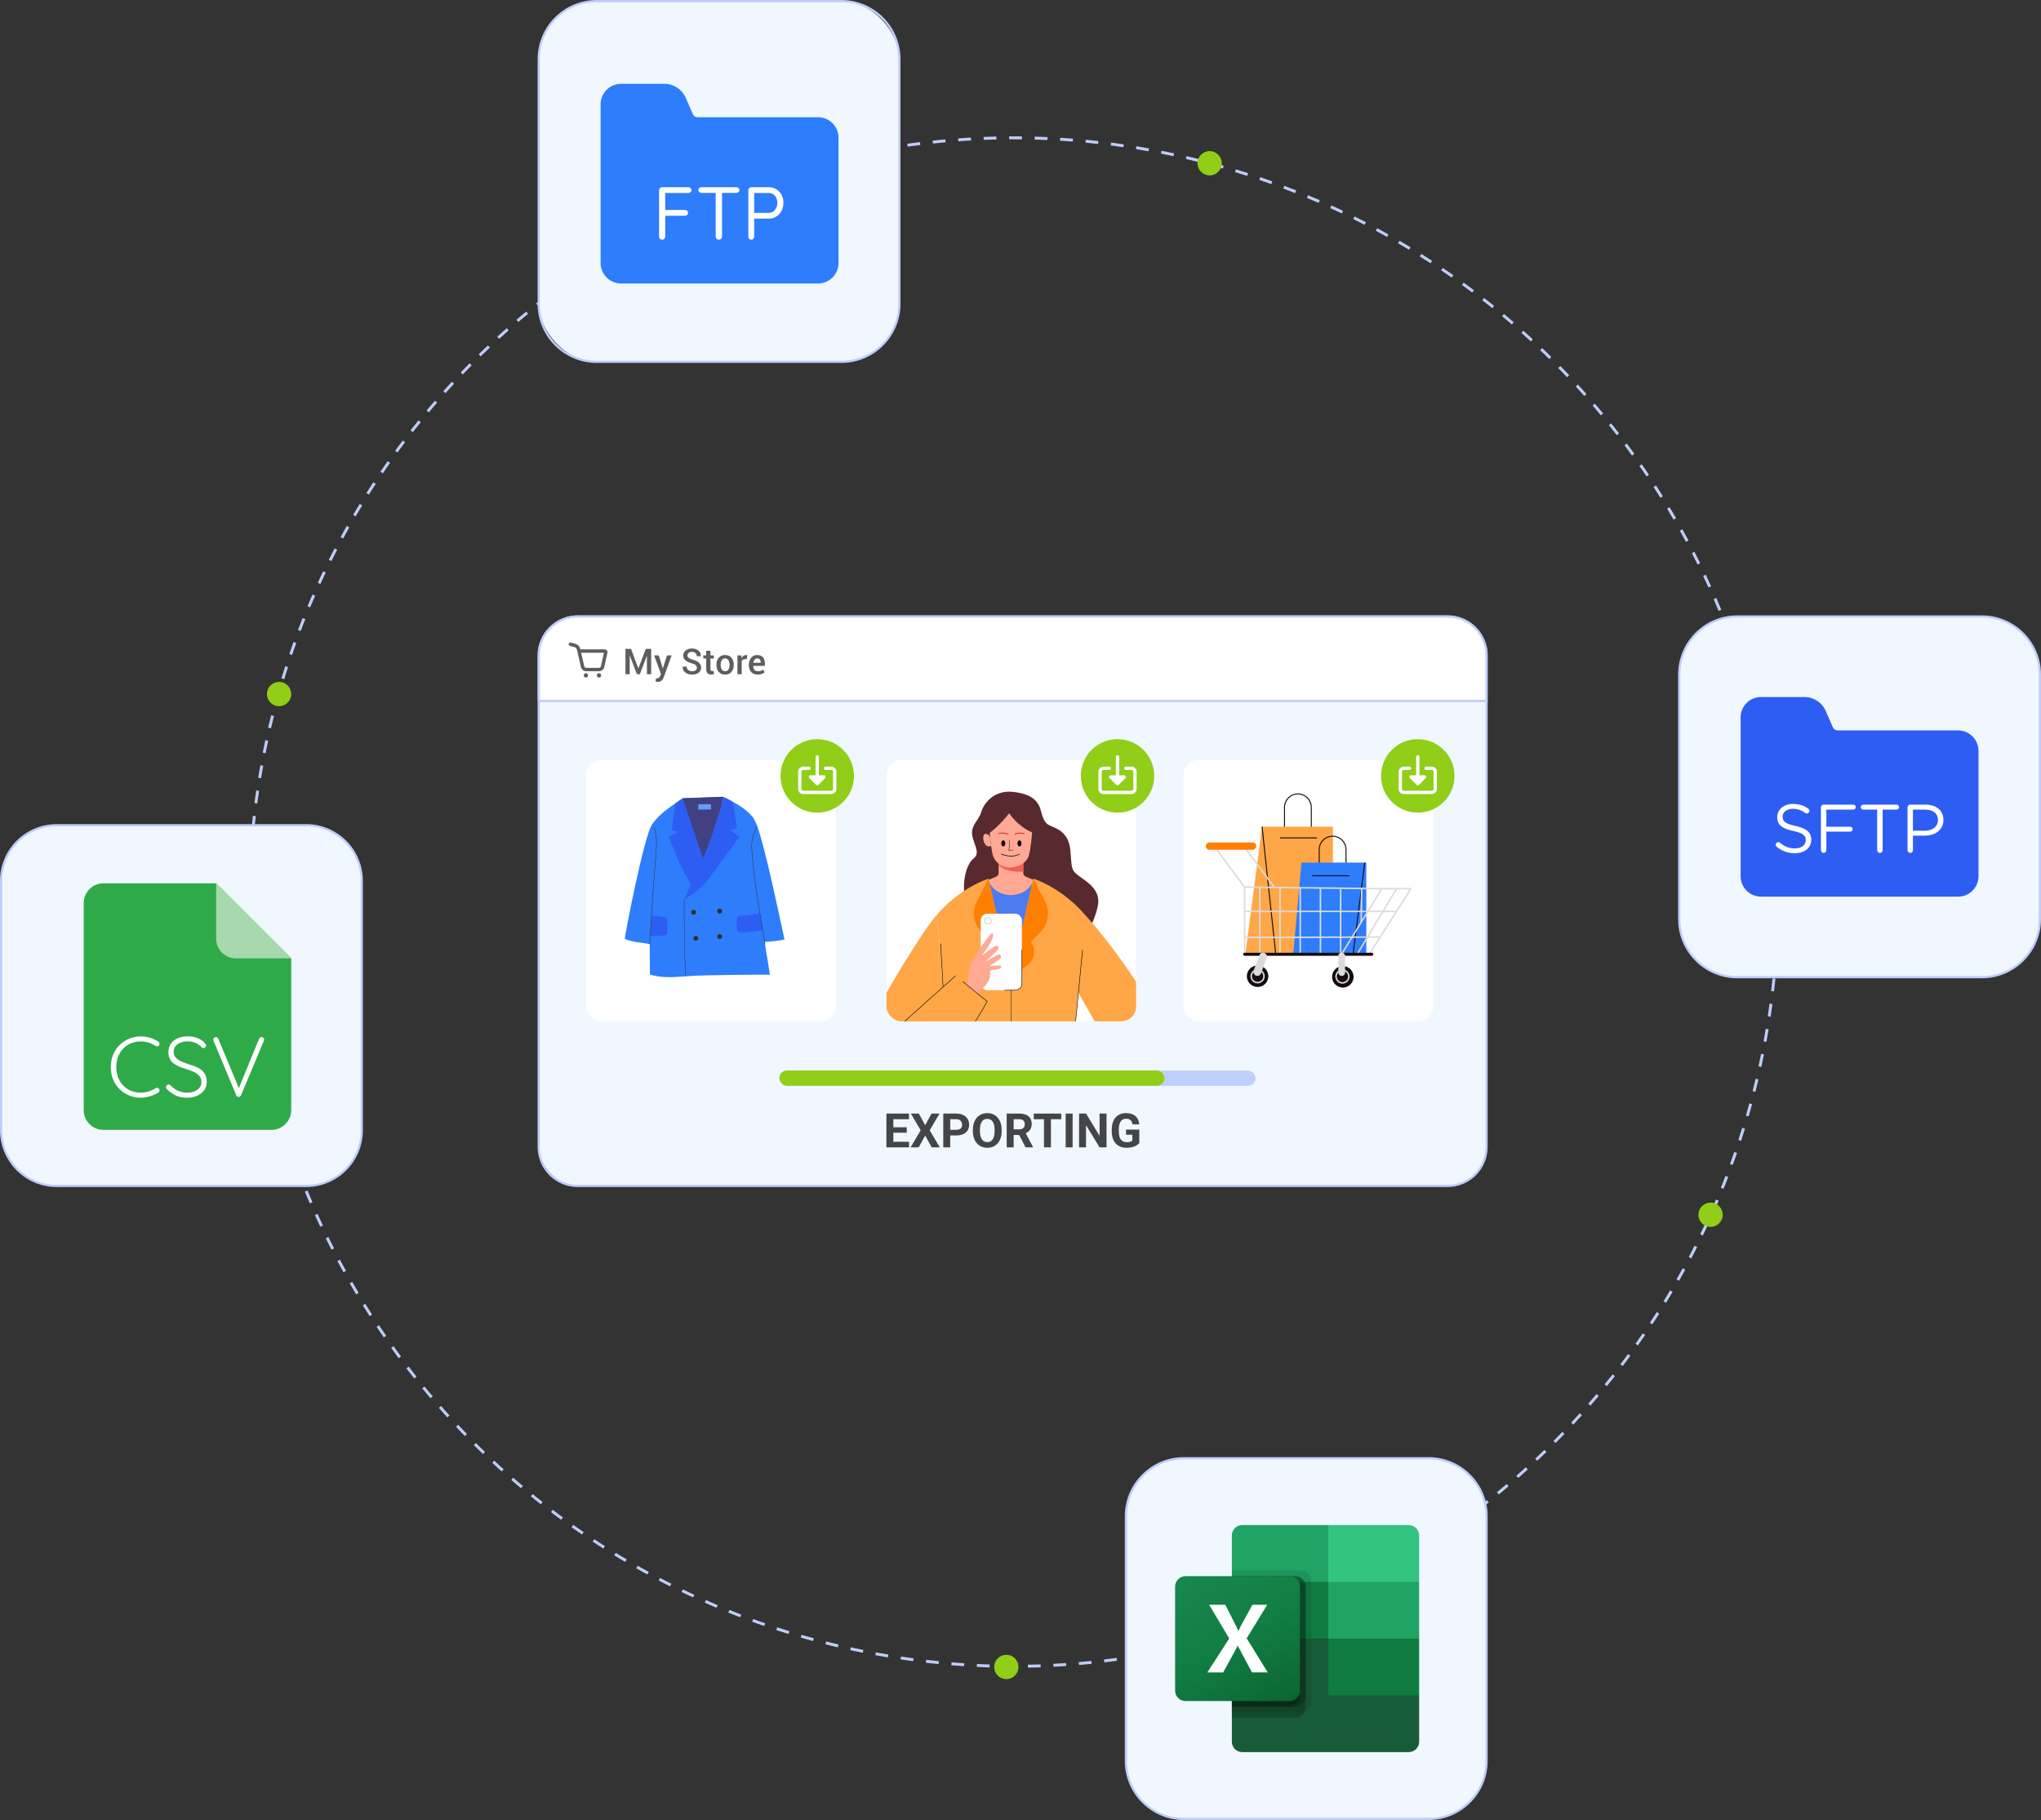<?xml version="1.0" encoding="UTF-8"?>
<svg id="Layer_1" data-name="Layer 1" xmlns="http://www.w3.org/2000/svg" xmlns:xlink="http://www.w3.org/1999/xlink" viewBox="0 0 696.781 621.269">
  <rect x="0" y="0" width="696.781" height="621.269" fill="#333333" stroke="none"/>
  <defs>
    <style>
      .cls-1 {
        fill: #33c481;
      }

      .cls-1, .cls-2, .cls-3, .cls-4, .cls-5, .cls-6, .cls-7, .cls-8, .cls-9, .cls-10, .cls-11, .cls-12, .cls-13, .cls-14, .cls-15, .cls-16, .cls-17, .cls-18, .cls-19, .cls-20, .cls-21, .cls-22, .cls-23, .cls-24, .cls-25, .cls-26, .cls-27, .cls-28, .cls-29, .cls-30, .cls-31, .cls-32, .cls-33, .cls-34, .cls-35, .cls-36, .cls-37 {
        stroke-width: 0px;
      }

      .cls-2 {
        fill: #140b12;
      }

      .cls-3 {
        fill: url(#linear-gradient);
      }

      .cls-4, .cls-5 {
        fill: #2e5df4;
      }

      .cls-5 {
        opacity: .25;
      }

      .cls-6 {
        fill: #342b26;
      }

      .cls-7 {
        fill: #4c7bf2;
      }

      .cls-8 {
        fill: #107c41;
      }

      .cls-9 {
        fill: #f0f7ff;
      }

      .cls-10 {
        fill: #5e5e5e;
      }

      .cls-11 {
        fill: #f05f52;
      }

      .cls-12 {
        fill: #5c4c4b;
      }

      .cls-13 {
        fill: #ffa747;
      }

      .cls-14 {
        fill: #404082;
      }

      .cls-15 {
        fill: #b53428;
      }

      .cls-38 {
        opacity: .2;
      }

      .cls-17, .cls-39 {
        fill: none;
      }

      .cls-18 {
        fill: #185c37;
      }

      .cls-19 {
        fill: #90ce17;
      }

      .cls-20 {
        fill: #ff7f00;
      }

      .cls-21 {
        fill: #ffa894;
      }

      .cls-39 {
        stroke: #beccfc;
        stroke-dasharray: 0 0 4.354 4.354;
        stroke-miterlimit: 10;
      }

      .cls-22 {
        fill: #fff;
      }

      .cls-23 {
        opacity: .2;
      }

      .cls-23, .cls-29 {
        isolation: isolate;
      }

      .cls-24 {
        fill: #a8d8ad;
      }

      .cls-25 {
        fill: #ff968c;
      }

      .cls-26 {
        fill: #beccfc;
      }

      .cls-40 {
        clip-path: url(#clippath);
      }

      .cls-27 {
        fill: #2faa49;
      }

      .cls-28 {
        fill: #4c3ed6;
      }

      .cls-29 {
        opacity: .1;
      }

      .cls-30 {
        fill: #dbdbdb;
      }

      .cls-31 {
        fill: #58292e;
      }

      .cls-32 {
        fill: #434549;
      }

      .cls-33 {
        fill: #2d7dfc;
      }

      .cls-34 {
        fill: #21a366;
      }

      .cls-35 {
        fill: #afafaf;
      }

      .cls-36 {
        fill: #683e37;
      }

      .cls-37 {
        fill: #629ff9;
      }
    </style>
    <clipPath id="clippath">
      <rect class="cls-17" x="302.619" y="259.466" width="85.242" height="89.174" rx="5.064" ry="5.064"/>
    </clipPath>
    <linearGradient id="linear-gradient" x1="408.577" y1="-516.76" x2="436.393" y2="-468.585" gradientTransform="translate(0 1052)" gradientUnits="userSpaceOnUse">
      <stop offset="0" stop-color="#18884f"/>
      <stop offset=".5" stop-color="#117e43"/>
      <stop offset="1" stop-color="#0b6631"/>
    </linearGradient>
  </defs>
  <g>
    <g>
      <g>
        <g>
          <rect class="cls-9" x="183.912" y="210.431" width="323.593" height="194.382" rx="13.292" ry="13.292"/>
          <path class="cls-26" d="m494.213,210.805c7.134,0,12.917,5.783,12.917,12.917v167.798c0,7.134-5.783,12.917-12.917,12.917H197.204c-7.134,0-12.917-5.783-12.917-12.917v-167.798c0-7.134,5.783-12.917,12.917-12.917h297.009m0-.75H197.204c-7.536,0-13.667,6.131-13.667,13.667v167.798c0,7.536,6.131,13.667,13.667,13.667h297.009c7.536,0,13.667-6.131,13.667-13.667v-167.798c0-7.536-6.131-13.667-13.667-13.667h0Z"/>
        </g>
        <g>
          <path class="cls-22" d="m183.912,239.266v-15.544c0-7.329,5.963-13.292,13.292-13.292h297.009c7.329,0,13.292,5.963,13.292,13.292v15.544H183.912Z"/>
          <path class="cls-26" d="m494.213,210.805c7.134,0,12.917,5.783,12.917,12.917v15.169H184.287v-15.169c0-7.134,5.783-12.917,12.917-12.917h297.009m0-.75H197.204c-7.536,0-13.667,6.131-13.667,13.667v15.919h324.343v-15.919c0-7.536-6.131-13.667-13.667-13.667h0Z"/>
        </g>
        <g class="cls-38">
          <circle class="cls-22" cx="493.047" cy="225.209" r="3.092"/>
          <circle class="cls-22" cx="479.334" cy="225.209" r="3.092"/>
          <circle class="cls-22" cx="466.011" cy="225.209" r="3.092"/>
        </g>
        <g>
          <path class="cls-10" d="m217.915,228.147h.036l2.505-6.665h1.845v8.665h-1.446v-6.225l-.036-.007-2.387,6.231h-.994l-2.428-6.35-.036.012v6.338h-1.446v-8.665h1.898l2.488,6.665Z"/>
          <path class="cls-10" d="m226.116,227.564l.143.643h.036l1.411-4.499h1.583l-2.666,7.415c-.171.449-.411.832-.72,1.149s-.748.476-1.315.476c-.119,0-.247-.012-.384-.035-.137-.024-.269-.052-.396-.084l.161-1.118c.051.004.125.01.22.018s.167.012.214.012c.262,0,.471-.089.628-.268s.285-.385.384-.619l.238-.583-2.339-6.362h1.577l1.226,3.856Z"/>
          <path class="cls-10" d="m237.905,227.921c0-.361-.128-.657-.384-.887-.256-.231-.709-.436-1.36-.619-.932-.258-1.651-.596-2.157-1.015s-.759-.965-.759-1.64c0-.698.277-1.273.833-1.726s1.27-.679,2.143-.679c.936,0,1.685.251,2.247.753s.832,1.122.812,1.859l-.012.036h-1.393c0-.456-.151-.819-.455-1.089-.304-.271-.708-.405-1.211-.405-.488,0-.864.115-1.128.346-.264.23-.396.527-.396.893,0,.333.145.607.435.824.29.216.769.422,1.44.616.908.254,1.601.6,2.077,1.038s.714.999.714,1.682c0,.718-.282,1.291-.845,1.72s-1.303.643-2.22.643c-.881,0-1.648-.234-2.303-.702s-.972-1.129-.952-1.981l.012-.036h1.393c0,.519.18.911.539,1.176.359.264.796.396,1.312.396.512,0,.91-.108,1.193-.324.284-.217.425-.509.425-.878Z"/>
          <path class="cls-10" d="m242.536,222.142v1.565h1.154v1.071h-1.154v3.559c0,.267.057.456.172.568.115.113.268.17.459.17.079,0,.157-.007.232-.021s.146-.033.214-.057l.155,1.06c-.123.067-.269.119-.438.157-.169.038-.344.057-.527.057-.532,0-.949-.155-1.252-.467-.304-.311-.456-.801-.456-1.468v-3.559h-.982v-1.071h.982v-1.565h1.44Z"/>
          <path class="cls-10" d="m244.589,226.867c0-.96.263-1.747.789-2.359.525-.613,1.245-.92,2.157-.92.924,0,1.649.307,2.175.92.525.612.789,1.399.789,2.359v.125c0,.968-.263,1.757-.789,2.366-.526.608-1.247.913-2.164.913-.92,0-1.644-.306-2.169-.917-.526-.61-.789-1.398-.789-2.362v-.125Zm1.446.125c0,.631.123,1.143.369,1.535.246.394.627.59,1.143.59.504,0,.882-.197,1.134-.593.252-.395.378-.905.378-1.532v-.125c0-.615-.126-1.122-.378-1.52s-.634-.598-1.145-.598c-.504,0-.88.199-1.128.598s-.372.905-.372,1.52v.125Z"/>
          <path class="cls-10" d="m254.968,225.011l-.619-.024c-.282,0-.517.06-.705.179s-.335.288-.438.506v4.476h-1.446v-6.439h1.321l.095.935c.163-.329.372-.587.628-.773s.55-.28.884-.28c.087,0,.169.007.244.021.076.014.145.03.208.05l-.172,1.352Z"/>
          <path class="cls-10" d="m258.658,230.272c-.94,0-1.675-.297-2.205-.89s-.794-1.362-.794-2.307v-.237c0-.944.265-1.724.794-2.336.53-.613,1.213-.918,2.05-.914.865,0,1.52.268,1.964.801s.666,1.247.666,2.14v.779h-3.981l-.012.03c.016.527.154.956.416,1.285.262.329.656.494,1.184.494.393,0,.733-.048,1.02-.144.288-.095.555-.231.801-.41l.47.946c-.246.214-.571.395-.976.541-.405.147-.871.221-1.398.221Zm-.155-5.522c-.377,0-.679.136-.905.407s-.367.626-.422,1.062l.012.029h2.518v-.112c0-.413-.096-.747-.289-1.003-.193-.256-.497-.384-.914-.384Z"/>
        </g>
        <g>
          <path class="cls-10" d="m204.451,229.129h-4.293c-.884,0-1.64-.602-1.839-1.463l-1.358-5.894c-.102-.441-.437-.788-.875-.903l-1.512-.398c-.312-.082-.498-.401-.416-.712.082-.313.404-.5.712-.416l1.513.398c.86.227,1.516.905,1.715,1.77l.032.136h8.249c.309,0,.598.139.791.381.193.242.265.553.196.854l-1.073,4.775c-.195.867-.952,1.474-1.841,1.474Zm-6.053-6.316l1.058,4.591c.076.329.365.558.702.558h4.293c.339,0,.628-.231.703-.562l1.031-4.587h-7.787Z"/>
          <circle class="cls-10" cx="200.028" cy="230.539" r=".736"/>
          <circle class="cls-10" cx="204.499" cy="230.539" r=".736"/>
        </g>
      </g>
      <g>
        <rect class="cls-5" x="266.084" y="365.424" width="162.588" height="5.235" rx="2.618" ry="2.618"/>
        <rect class="cls-19" x="266.084" y="365.403" width="131.457" height="5.235" rx="2.618" ry="2.618"/>
      </g>
      <rect class="cls-22" x="200.11" y="259.466" width="85.242" height="89.174" rx="5.064" ry="5.064"/>
      <rect class="cls-22" x="302.619" y="259.466" width="85.242" height="89.174" rx="5.064" ry="5.064"/>
      <rect class="cls-22" x="404.037" y="259.466" width="85.242" height="89.174" rx="5.064" ry="5.064"/>
      <g>
        <path class="cls-32" d="m309.543,386.646h-4.56v3.087h5.352v1.908h-7.726v-11.525h7.71v1.923h-5.335v2.747h4.56v1.86Z"/>
        <path class="cls-32" d="m315.852,384.089l2.161-3.974h2.731l-3.356,5.715,3.444,5.811h-2.763l-2.217-4.037-2.216,4.037h-2.763l3.443-5.811-3.356-5.715h2.731l2.161,3.974Z"/>
        <path class="cls-32" d="m324.402,387.58v4.061h-2.374v-11.525h4.496c.866,0,1.627.158,2.284.475.657.316,1.163.767,1.516,1.35s.53,1.247.53,1.991c0,1.129-.387,2.019-1.16,2.671-.773.652-1.843.979-3.21.979h-2.082Zm0-1.924h2.122c.628,0,1.107-.147,1.437-.443.33-.296.495-.718.495-1.267,0-.565-.167-1.022-.498-1.369-.333-.349-.792-.528-1.377-.539h-2.177v3.618Z"/>
        <path class="cls-32" d="m341.952,386.139c0,1.135-.2,2.13-.602,2.984-.401.856-.975,1.515-1.722,1.98-.747.464-1.603.696-2.569.696-.955,0-1.808-.23-2.557-.689-.75-.459-1.33-1.115-1.742-1.967-.412-.853-.62-1.833-.625-2.941v-.57c0-1.134.205-2.133.614-2.996.409-.862.987-1.524,1.733-1.986s1.601-.693,2.561-.693,1.814.231,2.561.693c.747.462,1.325,1.124,1.734,1.986.409.863.613,1.859.613,2.988v.515Zm-2.406-.522c0-1.208-.216-2.126-.649-2.755-.433-.628-1.05-.941-1.852-.941-.797,0-1.412.31-1.845.93s-.652,1.529-.657,2.728v.561c0,1.177.216,2.09.649,2.739s1.056.974,1.868.974c.797,0,1.409-.312,1.836-.939.428-.625.644-1.536.649-2.734v-.562Z"/>
        <path class="cls-32" d="m347.945,387.421h-1.892v4.22h-2.374v-11.525h4.282c1.362,0,2.412.303,3.151.91.739.606,1.108,1.464,1.108,2.572,0,.786-.17,1.442-.511,1.968-.34.524-.856.943-1.548,1.254l2.494,4.711v.11h-2.549l-2.161-4.22Zm-1.892-1.923h1.916c.596,0,1.058-.152,1.385-.455.327-.304.491-.722.491-1.255,0-.544-.154-.972-.463-1.282-.309-.311-.782-.468-1.421-.468h-1.908v3.46Z"/>
        <path class="cls-32" d="m362.305,382.038h-3.53v9.602h-2.375v-9.602h-3.483v-1.923h9.389v1.923Z"/>
        <path class="cls-32" d="m366.183,391.641h-2.374v-11.525h2.374v11.525Z"/>
        <path class="cls-32" d="m377.757,391.641h-2.375l-4.623-7.584v7.584h-2.374v-11.525h2.374l4.631,7.599v-7.599h2.367v11.525Z"/>
        <path class="cls-32" d="m388.95,390.184c-.427.513-1.032.909-1.813,1.191-.781.282-1.647.424-2.596.424-.998,0-1.872-.218-2.624-.653-.752-.435-1.333-1.067-1.742-1.895-.409-.828-.619-1.802-.629-2.921v-.784c0-1.15.194-2.147.582-2.988.388-.842.947-1.485,1.678-1.932.731-.445,1.587-.669,2.568-.669,1.367,0,2.436.326,3.206.978.77.652,1.227,1.601,1.37,2.847h-2.312c-.105-.66-.339-1.143-.701-1.449-.361-.306-.859-.459-1.492-.459-.807,0-1.422.304-1.844.91-.422.607-.636,1.51-.641,2.708v.735c0,1.209.23,2.122.689,2.739s1.132.927,2.019.927c.892,0,1.528-.19,1.908-.57v-1.987h-2.161v-1.749h4.536v4.599Z"/>
      </g>
      <g>
        <circle class="cls-19" cx="279.001" cy="264.85" r="12.538"/>
        <g>
          <path class="cls-22" d="m283.764,261.668h-1.938c-.313,0-.567.254-.567.567s.254.567.567.567h1.938c.348,0,.632.284.632.632v5.856c0,.348-.283.632-.632.632h-9.524c-.348,0-.632-.284-.632-.632v-5.856c0-.348.283-.632.632-.632h1.938c.313,0,.567-.254.567-.567s-.254-.567-.567-.567h-1.938c-.974,0-1.766.792-1.766,1.766v5.856c0,.974.792,1.766,1.766,1.766h9.524c.974,0,1.766-.792,1.766-1.766v-5.856c0-.974-.792-1.766-1.766-1.766Z"/>
          <path class="cls-22" d="m281.305,264.642h-1.736v-6.279c0-.313-.254-.567-.567-.567s-.567.254-.567.567v6.279h-1.736c-.229,0-.436.138-.524.35-.088.212-.039.456.123.618l2.304,2.304c.221.222.581.222.802,0l2.304-2.304c.162-.162.211-.406.123-.618-.088-.212-.294-.35-.524-.35Z"/>
        </g>
      </g>
      <g>
        <circle class="cls-19" cx="381.511" cy="264.85" r="12.538"/>
        <g>
          <path class="cls-22" d="m386.273,261.668h-1.938c-.313,0-.567.254-.567.567s.254.567.567.567h1.938c.348,0,.632.284.632.632v5.856c0,.348-.283.632-.632.632h-9.524c-.348,0-.632-.284-.632-.632v-5.856c0-.348.283-.632.632-.632h1.938c.313,0,.567-.254.567-.567s-.254-.567-.567-.567h-1.938c-.974,0-1.766.792-1.766,1.766v5.856c0,.974.792,1.766,1.766,1.766h9.524c.974,0,1.766-.792,1.766-1.766v-5.856c0-.974-.792-1.766-1.766-1.766Z"/>
          <path class="cls-22" d="m383.814,264.642h-1.736v-6.279c0-.313-.254-.567-.567-.567s-.567.254-.567.567v6.279h-1.736c-.229,0-.436.138-.524.35-.088.212-.039.456.123.618l2.304,2.304c.221.222.581.222.802,0l2.304-2.304c.162-.162.211-.406.123-.618-.088-.212-.294-.35-.524-.35Z"/>
        </g>
      </g>
      <g>
        <circle class="cls-19" cx="484.02" cy="264.85" r="12.538"/>
        <g>
          <path class="cls-22" d="m488.782,261.668h-1.938c-.313,0-.567.254-.567.567s.254.567.567.567h1.938c.348,0,.632.284.632.632v5.856c0,.348-.283.632-.632.632h-9.524c-.348,0-.632-.284-.632-.632v-5.856c0-.348.283-.632.632-.632h1.938c.313,0,.567-.254.567-.567s-.254-.567-.567-.567h-1.938c-.974,0-1.766.792-1.766,1.766v5.856c0,.974.792,1.766,1.766,1.766h9.524c.974,0,1.766-.792,1.766-1.766v-5.856c0-.974-.792-1.766-1.766-1.766Z"/>
          <path class="cls-22" d="m486.323,264.642h-1.736v-6.279c0-.313-.254-.567-.567-.567s-.567.254-.567.567v6.279h-1.736c-.229,0-.436.138-.524.35-.088.212-.039.456.123.618l2.304,2.304c.221.222.581.222.802,0l2.304-2.304c.162-.162.211-.406.123-.618-.088-.212-.294-.35-.524-.35Z"/>
        </g>
      </g>
    </g>
    <g>
      <g>
        <path class="cls-2" d="m447.837,286.265h-9.485v-10.656c0-2.636,2.127-4.78,4.743-4.78s4.743,2.144,4.743,4.78v10.656Zm-9.15-.335h8.816v-10.321c0-2.451-1.977-4.445-4.408-4.445s-4.408,1.994-4.408,4.445v10.321Z"/>
        <polygon class="cls-13" points="455.064 326.264 425.103 326.014 430.859 282.169 455.064 282.169 455.064 326.264"/>
        <rect class="cls-2" x="433.027" y="282.044" width=".335" height="43.898" transform="translate(-29.885 47.816) rotate(-6.108)"/>
        <rect class="cls-2" x="436.986" y="285.84" width="12.604" height=".335"/>
      </g>
      <g>
        <path class="cls-2" d="m454.939,311.788c-2.615,0-4.742-2.127-4.742-4.742v-17.039c0-2.615,2.127-4.742,4.742-4.742s4.742,2.127,4.742,4.742v17.039c0,2.615-2.127,4.742-4.742,4.742Zm0-26.189c-2.431,0-4.409,1.978-4.409,4.409v17.039c0,2.43,1.978,4.408,4.409,4.408s4.408-1.978,4.408-4.408v-17.039c0-2.431-1.978-4.409-4.408-4.409Z"/>
        <polygon class="cls-33" points="444.308 294.456 466.45 294.456 466.45 325.668 441.501 325.668 444.308 294.456"/>
        <rect class="cls-2" x="447.991" y="310.067" width="31.811" height=".334" transform="translate(97.357 731.058) rotate(-82.717)"/>
        <rect class="cls-2" x="447.973" y="298.757" width="12.604" height=".333"/>
      </g>
      <g>
        <path class="cls-30" d="m457.81,326.293h-32.904c-.143,0-.258-.115-.258-.258v-23.218c0-.069.028-.135.076-.184.049-.049.108-.08.185-.075l46.835.531c.093.001.178.052.223.133.045.082.043.181-.006.26l-13.931,22.688c-.047.077-.13.123-.22.123Zm-32.646-.516h32.501l13.617-22.176-46.118-.522v22.699Z"/>
        <path class="cls-30" d="m424.907,303.075c-.079,0-.157-.036-.208-.104l-9.813-13.205c-.085-.114-.061-.276.053-.361.114-.086.276-.061.361.053l9.813,13.205c.085.114.061.276-.053.361-.046.035-.1.051-.154.051Z"/>
        <path class="cls-30" d="m434.994,303.075c-.079,0-.157-.036-.208-.104l-9.813-13.205c-.085-.114-.061-.276.053-.361.114-.086.276-.061.361.053l9.813,13.205c.085.114.061.276-.053.361-.046.035-.1.051-.154.051Z"/>
        <path class="cls-30" d="m430.087,326.226c-.143,0-.258-.115-.258-.258v-23.151c0-.143.115-.258.258-.258s.258.115.258.258v23.151c0,.143-.115.258-.258.258Z"/>
        <path class="cls-30" d="m436.986,325.828c-.143,0-.258-.115-.258-.258v-22.291c0-.143.115-.258.258-.258s.258.115.258.258v22.291c0,.143-.115.258-.258.258Z"/>
        <path class="cls-30" d="m443.886,325.961c-.143,0-.258-.115-.258-.258v-22.291c0-.143.115-.258.258-.258s.258.115.258.258v22.291c0,.143-.115.258-.258.258Z"/>
        <path class="cls-30" d="m450.786,326.093c-.143,0-.258-.115-.258-.258v-22.291c0-.143.115-.258.258-.258s.258.115.258.258v22.291c0,.143-.115.258-.258.258Z"/>
        <path class="cls-30" d="m457.685,326.226c-.143,0-.258-.115-.258-.258v-22.291c0-.143.115-.258.258-.258s.258.115.258.258v22.291c0,.143-.115.258-.258.258Z"/>
        <path class="cls-30" d="m476.497,311.365h-51.32c-.143,0-.258-.115-.258-.258s.115-.258.258-.258h51.32c.143,0,.258.115.258.258s-.115.258-.258.258Z"/>
        <path class="cls-30" d="m425.178,320.255c-.142,0-.258-.115-.258-.258-0-.143.115-.259.258-.259l45.732-.133h.001c.142,0,.258.115.258.258 0.0.143-.115.259-.258.259l-45.732.133h-.001Z"/>
        <path class="cls-30" d="m464.718,314.948h-.003c-.143-.002-.257-.119-.255-.261l.133-11.411c.002-.142.117-.255.258-.255h.003c.143.002.257.119.255.261l-.133,11.411c-.002.142-.117.255-.258.255Z"/>
        <path class="cls-20" d="m427.633,290.057h-14.741c-.682,0-1.24-.558-1.24-1.24h0c0-.682.558-1.24,1.24-1.24h14.741c.682,0,1.24.558,1.24,1.24h0c0,.682-.558,1.24-1.24,1.24Z"/>
        <path class="cls-30" d="m467.297,326.283h-.002l-9.612-.057c-.143-.001-.258-.117-.257-.26.001-.142.116-.257.258-.257h.002l9.469.056,14.039-22.159h-9.453c-.143,0-.258-.115-.258-.258s.115-.258.258-.258h9.922c.094,0,.181.051.226.134.045.083.042.183-.008.263l-14.366,22.677c-.047.075-.13.12-.218.12Z"/>
        <path class="cls-30" d="m463.266,326.076c-.045,0-.091-.012-.133-.037-.122-.074-.162-.233-.088-.355l13.436-22.325c.073-.122.232-.162.355-.088.122.074.162.233.088.355l-13.436,22.325c-.049.081-.134.125-.222.125Z"/>
        <path class="cls-2" d="m468.339,326.238h-43.433c-.281,0-.508-.228-.508-.508s.228-.508.508-.508h43.433c.281,0,.508.228.508.508s-.228.508-.508.508Z"/>
        <circle class="cls-2" cx="429.337" cy="333.231" r="3.672" transform="translate(6.38 674.523) rotate(-76.718)"/>
        <path class="cls-30" d="m429.337,335.673c-1.347,0-2.442-1.095-2.442-2.442s1.095-2.443,2.442-2.443,2.443,1.096,2.443,2.443-1.096,2.442-2.443,2.442Zm0-4.369c-1.062,0-1.926.864-1.926,1.926s.864,1.926,1.926,1.926,1.926-.864,1.926-1.926-.864-1.926-1.926-1.926Z"/>
        <circle class="cls-2" cx="458.434" cy="333.438" r="3.672" transform="translate(55.536 732.206) rotate(-80.735)"/>
        <path class="cls-30" d="m428.788,333.026h0c-.693-.257-1.05-1.034-.794-1.726l1.938-5.234c.257-.693,1.034-1.05,1.726-.794h0c.693.257,1.05,1.034.794,1.726l-1.938,5.234c-.257.693-1.034,1.05-1.726.794Z"/>
        <rect class="cls-30" x="456.89" y="325.13" width="2.318" height="7.997" rx="1.112" ry="1.112"/>
        <path class="cls-30" d="m458.298,335.776c-1.347,0-2.442-1.095-2.442-2.442s1.095-2.443,2.442-2.443,2.443,1.096,2.443,2.443-1.096,2.442-2.443,2.442Zm0-4.369c-1.062,0-1.926.864-1.926,1.926s.864,1.926,1.926,1.926,1.926-.864,1.926-1.926-.864-1.926-1.926-1.926Z"/>
      </g>
    </g>
    <g class="cls-40">
      <g>
        <path class="cls-25" d="m331.517,543.059l3.874,19.238-5.118,4.579s-7.632,2.514-7.542,4.04c.09,1.526,4.256,1.437,8.188.898,3.933-.539,6.177-.808,8.153-.628s4.04-.898,4.04-2.694-1.257-5.836-1.257-5.836l.38-20.088-10.718.492Z"/>
        <path class="cls-12" d="m339.072,571.185c1.975.18,4.04-.898,4.04-2.694,0-.9-.316-2.362-.63-3.598-3.559.764-6.992-.127-9.009-.881l-3.2,2.863s-7.632,2.514-7.542,4.04c.09,1.526,4.256,1.437,8.188.898,3.933-.539,6.177-.808,8.153-.628Z"/>
        <path class="cls-25" d="m386.32,543.059l1.93,19.238,5.118,4.579s7.632,2.514,7.542,4.04c-.09,1.526-4.256,1.437-8.188.898-3.933-.539-6.177-.808-8.153-.628s-4.04-.898-4.04-2.694,1.257-5.836,1.257-5.836l-6.184-20.088,10.718.492Z"/>
        <path class="cls-12" d="m384.568,571.185c-1.975.18-4.04-.898-4.04-2.694,0-.9.316-2.362.63-3.598,3.559.764,6.992-.127,9.009-.881l3.2,2.863s7.632,2.514,7.542,4.04c-.09,1.526-4.256,1.437-8.188.898-3.933-.539-6.177-.808-8.153-.628Z"/>
        <path class="cls-36" d="m321.921,367.198h49.055s11.123,37.807,11.303,69.951c.18,32.143,0,39.506,0,39.506,0,0,8.081,46.329,8.44,68.237h-18.496s-16.161-50.998-17.418-65.723c-1.257-14.725-10.236-77.574-10.236-77.574h-2.694l4.669,84.578,4.669,58.72h-21.728s-11.133-37.351-12.929-66.621c-1.796-29.27-6.644-79.37,5.365-111.072Z"/>
        <polygon class="cls-16" points="343.556 401.598 343.428 401.59 345.608 366.214 345.735 366.222 343.556 401.598"/>
        <path class="cls-16" d="m344.472,384.862c-4.321-6.26-1.075-18.537-1.042-18.661l.124.034c-.033.123-3.263,12.344,1.024,18.555l-.105.072Z"/>
        <rect class="cls-16" x="331.656" y="397.871" width="23.808" height=".128" transform="translate(-52.824 52.586) rotate(-8.13)"/>
        <polygon class="cls-28" points="337.332 368.194 357.16 368.194 347.246 354.816 337.332 368.194"/>
        <path class="cls-31" d="m346.022,270.326c4.044.484,8.155,1.743,9.288,6.276,1.133,4.533,2.092,4.794,4.184,5.666,2.092.872,5.405,2.441,5.928,8.02.523,5.579,0,6.538,2.789,8.63,2.789,2.092,7.837,4.749,6.538,10.548-1.3,5.799-3.661,8.455-3.661,8.455l-40.011-.784s-2.092-11.332-2.005-14.732c.087-3.4,1.046-7.517,3.312-9.381s.349-4.134-.436-7.619c-.784-3.485,2.354-5.664,2.964-8.018.61-2.354,3.827-7.932,11.11-7.061Z"/>
        <polygon class="cls-7" points="337.332 300.418 344.948 341.842 352.931 300.418 337.332 300.418"/>
        <path class="cls-13" d="m381.922,363.166l17.733-6.51c-6.843-16.691-22.042-36.587-29.24-44.385,0,0-6.804-8.511-17.613-12.36l-7.668,33.718-7.669-33.718c-10.809,3.848-17.613,12.36-17.613,12.36l3.437,38.863-8.619,27.609c12.076,3.816,24.242-2.155,24.242-2.155l6.222-16.719,6.222,16.719s12.166,5.971,24.242,2.155l-8.619-27.609,1.097-12.409,13.847,24.44Z"/>
        <path class="cls-21" d="m349.342,297.968v-4.341h-8.421v4.341c0,.547-.325,1.041-.827,1.258l-2.762,1.192c1.837,4.377,5.784,5.118,7.799,5.118s5.962-.741,7.8-5.118l-2.762-1.192c-.502-.217-.827-.711-.827-1.258Z"/>
        <path class="cls-11" d="m340.921,295.333s2.149,2.649,8.421,2.155v-3.861h-8.421v1.706Z"/>
        <path class="cls-21" d="m344.507,277.572s2.939,4.565,7.855,6.552c0,0-.371,4.875-1.036,7.607-.664,2.732-3.462,4.229-6.376,4.384-2.914.154-5.581-1.817-6.193-4.887-.612-3.07-.857-6.963-.857-6.963,0,0,3.543-2.575,6.607-6.693Z"/>
        <path class="cls-21" d="m337.969,285.561s-.716-1.086-1.673-.9c-.957.186-.773,2.806.2,3.766.973.96,1.851.283,1.851.283l-.378-3.148Z"/>
        <g>
          <path class="cls-15" d="m344.07,284.97c-1.307-.86-3.227-.259-3.246-.253l-.086-.268c.084-.027,2.067-.649,3.487.286l-.155.235Z"/>
          <path class="cls-15" d="m346.474,284.97l-.155-.235c1.42-.935,3.404-.313,3.487-.286l-.086.268c-.019-.006-1.941-.607-3.246.253Z"/>
        </g>
        <g>
          <ellipse class="cls-16" cx="342.5" cy="287.881" rx=".685" ry="1.032"/>
          <path class="cls-16" d="m348.729,287.881c0,.57-.306,1.032-.685,1.032s-.685-.462-.685-1.032.307-1.032.685-1.032.685.462.685,1.032Z"/>
        </g>
        <polygon class="cls-16" points="344.378 290.498 344.62 286.844 344.75 286.852 344.52 290.336 345.952 290.05 345.977 290.178 344.378 290.498"/>
        <path class="cls-16" d="m345.191,292.328c-1.87,0-3.399-.727-3.422-.738l.092-.19c.033.016,3.382,1.606,6.166.003l.105.183c-.967.556-1.998.742-2.942.742Z"/>
        <path class="cls-20" d="m352.8,299.912l3.996,7.828c1.761,3.451,1.124,7.641-1.584,10.411l-3.279,3.355.362.623c1.43,2.458.785,5.597-1.497,7.293l-5.666,4.209,7.669-33.718Z"/>
        <path class="cls-13" d="m321.921,335.695l1.64,17.669s-2.683,11.114-5.138,13.357c-6.499,5.938-8.821,8.441-15.125,7.109-9.685-2.046-11.791-12.46-6.942-23.055,4.848-10.595,19.579-34.5,23.495-38.504l2.071,23.423h0Z"/>
        <rect class="cls-16" x="345.061" y="334.793" width=".141" height="22.895"/>
        <rect class="cls-16" x="381.715" y="352.769" width=".137" height="20.112" transform="translate(-129.812 237.644) rotate(-29.792)"/>
        <path class="cls-25" d="m372.11,372.328s-3.417,2.471-6.342,2.592c-2.925.122-10.489.204-10.803.916-.314.712,4.914.534,5.771,1.133.858.599-4.658,5.713-8.346,6.331,0,0,3.073,1.201,5.368.428,0,0,2.7.969,4.808.079,2.108-.889,4.061-.386,6.113-3.577l7.636-2.175-4.206-5.727Z"/>
        <path class="cls-13" d="m389.642,354.097s-15.712,14.815-19.304,17.508l2.245,9.427s13.019-3.951,20.83-6.644c7.811-2.694,8.664-12.366,6.24-17.733-2.424-5.366-10.011-2.559-10.011-2.559Z"/>
        <polygon class="cls-16" points="372.516 381.336 370.262 371.869 370.292 371.841 388.832 355.052 388.924 355.153 370.414 371.916 372.649 381.304 372.516 381.336"/>
        <path class="cls-20" d="m337.463,299.912l-3.996,7.828c-1.761,3.451-1.124,7.641,1.585,10.411l3.279,3.355-.362.623c-1.43,2.458-.785,5.597,1.497,7.293l5.666,4.209-7.668-33.718Z"/>
        <g>
          <rect class="cls-22" x="334.805" y="311.87" width="14.068" height="26.135" rx="2.262" ry="2.262"/>
          <path class="cls-35" d="m337.267,315.504c-.669,0-1.212-.544-1.212-1.212s.544-1.212,1.212-1.212c.668,0,1.212.544,1.212,1.212s-.544,1.212-1.212,1.212Zm0-2.255c-.575,0-1.043.468-1.043,1.043s.468,1.043,1.043,1.043c.575,0,1.043-.468,1.043-1.043s-.468-1.043-1.043-1.043Z"/>
        </g>
        <path class="cls-21" d="m327.478,339.538s2.364-2.918,2.892-4.51c.528-1.592-.128-5.04,2.544-8.842,2.671-3.802,5.324-7.958,5.943-7.516s-.177,2.653-2.387,5.747l-1.238,1.768s4.244-3.379,4.952-3.37,1.061.894,0,1.867-3.891,3.681-3.891,3.681c0,0,4.543-2.83,4.985-2.564s.946,1.094-.605,2.067-2.929,1.95-2.929,1.95c0,0,3.82-.526,4.058,0s-.646,1.145-2.326,1.234c-1.68.088-1.503.53-1.503.53,0,0,.265,1.503-.354,3.006s-2.96,3.573-2.96,3.573l-3.407,4.748-3.774-3.369Z"/>
        <g>
          <path class="cls-13" d="m326.248,333.059l10.758,8.782s-7.937,15.847-21.309,27.433c-13.556,11.745-17.3-11.513-11.35-16.735,5.654-4.964,21.901-19.48,21.901-19.48Z"/>
          <rect class="cls-16" x="302.076" y="342.2" width="27.693" height=".169" transform="translate(-147.734 297.696) rotate(-41.8)"/>
          <path class="cls-16" d="m315.213,369.791l-.105-.133c.027-.021,2.754-2.204,8.464-8.408,6.58-7.151,12.815-18.449,13.328-19.387l-8.286-6.763.107-.131,8.395,6.852-.033.062c-.065.119-6.536,12.04-13.386,19.483-5.72,6.216-8.456,8.404-8.483,8.426Z"/>
        </g>
        <rect class="cls-16" x="321.452" y="322.088" width=".17" height="14.771" transform="translate(-18.492 19.12) rotate(-3.311)"/>
        <rect class="cls-16" x="354.732" y="337.568" width="27.087" height=".169" transform="translate(-3.329 671.64) rotate(-84.464)"/>
        <path class="cls-16" d="m345.94,338.089h-3.018v-.169h3.018c1.3,0,2.849-.394,2.849-2.272v-11.476h.169v11.476c0,1.574-1.072,2.441-3.018,2.441Z"/>
      </g>
    </g>
    <g>
      <path class="cls-33" d="m261.108,321.513c-.041.003-.061.003-.061.003l.133.832,1.659,10.369s-2.88,0-5.953,0c-1.288,0-4.027.023-7.123.064-4.291.054-9.265.143-12.015.256-1.303.054-2.463.131-3.531.207-.033.003-.067.005-.097.008-.043.003-.087.005-.128.008-2.706.202-4.852.405-7.381.225-3.584-.256-4.737-.896-4.737-.896l-.064-10.241v-.064s-.015-.008-.064-.021c-.205-.059-.983-.246-3.52-.556-.243-.031-.479-.061-.704-.097-2.673-.402-4.048-1.06-4.224-1.119-.192-.064,6.529-35.331,9.409-39.236,2.268-3.075,4.936-5.039,7.906-7.079.799-.55,1.621-1.106,2.463-1.69l.105-.005.207-.008,13.321-.499s3.761,1.766,5.745,3.031c1.879,1.198,4.102,3.088,4.944,4.521.353.602.707,1.398,1.057,2.327.021.056.041.115.061.174,1.336,3.615,2.601,9.089,3.554,12.796,1.216,4.737,5.761,25.859,5.761,25.859-.904.225-2.017.397-3.075.522-1.731.205-3.321.292-3.648.307Z"/>
      <path class="cls-14" d="m247.728,272.487c-.369,2.056-.95,5.105-1.531,6.657-.248.663-.776,1.933-1.423,3.451-1.846,4.337-4.657,10.694-4.657,10.694,0,0-2.112-5.633-3.712-10.113-.138-.387-.276-.786-.415-1.196-1.16-3.415-2.604-7.412-2.914-9.493l13.633-.512s.361.143,1.019.512Z"/>
      <path class="cls-4" d="m222.405,312.491s2.606.32,3.886.448c1.28.128,1.6.64,1.536,1.856-.064,1.216.192,3.968-.448,4.353-.64.384-5.312.32-5.312.32l.338-6.977Z"/>
      <path class="cls-4" d="m259.468,311.851c-.32.128-3.776.448-5.633.64-1.856.192-2.176-.064-2.24,1.408-.064,1.472-.192,3.584.32,4.096.512.512,2.944.192,5.057,0,2.112-.192,3.456-.512,3.456-.512l-.96-5.633Z"/>
      <path class="cls-6" d="m235.956,311.403c0-.46.372-.832.832-.832s.832.372.832.832c0,.46-.373.832-.832.832s-.832-.372-.832-.832Z"/>
      <path class="cls-6" d="m244.853,311.019c0-.46.372-.832.832-.832.46,0,.832.373.832.832,0,.46-.372.832-.832.832s-.832-.373-.832-.832Z"/>
      <path class="cls-6" d="m236.724,320.304c0-.46.372-.832.832-.832s.832.373.832.832-.372.832-.832.832-.832-.372-.832-.832Z"/>
      <path class="cls-6" d="m244.853,319.681c0-.46.372-.832.832-.832s.832.372.832.832c0,.46-.372.832-.832.832s-.832-.372-.832-.832Z"/>
      <path class="cls-4" d="m240.117,293.289l-4.096,8.833s-.031-.054-.09-.154c-.31-.525-1.359-2.32-2.322-4.076-.637-1.165-1.237-2.312-1.557-3.067-.896-2.112-3.712-9.217-3.712-9.217l3.136-1.6-2.112-.704s.589-6.273,1.249-9.127c.799-.55,2.463-1.69,2.463-1.69l6.431,18.994.499,1.48.11.328Z"/>
      <path class="cls-4" d="m252.456,285.56s-10.099,14.258-12.339,16.562c-2.204,2.268-6.334,4.785-6.462,4.862.038-.087.955-2.102,2.276-5.016v-.003c1.155-2.545,2.617-5.776,4.076-9.002v-.003c2.901-6.413,4.817-13.797,5.224-14.798.709-1.744,1.333-4.25,1.479-6.189.167.095,1.55.647,1.75.747.525.264,1.422.796,1.744,1,.303,2.31,1.136,6.729,1.347,8.91-1.31.493-2.325.8-2.325.8l3.232,2.128Z"/>
      <path class="cls-6" d="m221.811,322.348h-.003c-.037-.002-.063-.033-.061-.068.011-.17,1.051-16.99,1.178-18.757.027-.378.097-1.21.194-2.362.361-4.292,1.033-12.282.932-13.923l-.018-.298c-.111-1.827-.144-2.378-.81-4.287-.012-.033.006-.07.039-.082.033-.012.07.006.082.039.672,1.925.706,2.481.818,4.321l.018.298c.101,1.65-.571,9.646-.932,13.941-.093,1.108-.167,1.983-.194,2.361-.127,1.767-1.167,18.586-1.178,18.756-.002.034-.03.06-.064.06Z"/>
      <path class="cls-6" d="m234.12,333.252c-.043.003-.087.005-.128.008-.113-2.527-.405-9.376-.402-11.744,0-.853-.015-2.355-.033-4.096-.046-4.388-.105-9.849.036-10.451.008-.033.041-.056.077-.046.033.008.054.041.046.077-.136.584-.074,6.27-.031,10.42.018,1.738.033,3.244.033,4.096-.003,2.366.289,9.207.402,11.736Z"/>
      <path class="cls-6" d="m261.234,322.274c.005.036-.018.067-.054.074h-.01c-.031,0-.059-.023-.064-.054-.018-.11-1.808-11.05-2.604-15.82-.84-5.016-1.982-15.164-1.935-17.986.041-2.517.891-4.409,1.874-6.6.005-.01.01-.023.015-.033.021.056.041.115.061.174-.963,2.14-1.782,4.004-1.823,6.46-.046,2.816,1.096,12.952,1.933,17.965.673,4.032,2.061,12.486,2.481,15.059.077.469.123.743.126.76Z"/>
      <rect class="cls-37" x="238.388" y="274.535" width="4.331" height="1.792"/>
    </g>
  </g>
  <g>
    <circle class="cls-39" cx="346.051" cy="307.92" r="260.877"/>
    <circle class="cls-19" cx="412.96" cy="55.724" r="4.149"/>
    <circle class="cls-19" cx="583.972" cy="414.658" r="4.149"/>
    <circle class="cls-19" cx="95.269" cy="236.914" r="4.149"/>
    <circle class="cls-19" cx="343.549" cy="569.015" r="4.149"/>
  </g>
  <g>
    <g>
      <rect class="cls-9" x="183.912" y=".375" width="123.133" height="123.133" rx="19.793" ry="19.793"/>
      <path class="cls-26" d="m287.252.75c10.724,0,19.418,8.694,19.418,19.418v83.547c0,10.724-8.694,19.418-19.418,19.418h-83.547c-10.724,0-19.418-8.694-19.418-19.418V20.168c0-10.724,8.694-19.418,19.418-19.418h83.547M287.252,0h-83.547C192.584,0,183.537,9.047,183.537,20.168v83.547c0,11.121,9.047,20.168,20.168,20.168h83.547c11.121,0,20.168-9.047,20.168-20.168V20.168C307.42,9.047,298.373,0,287.252,0h0Z"/>
    </g>
    <g>
      <path class="cls-33" d="m279.277,40.02h-41.116c-.706,0-1.345-.419-1.628-1.066l-2.433-5.579c-1.26-2.891-4.114-4.76-7.268-4.76h-14.8c-3.86,0-6.989,3.129-6.989,6.989v54.171c0,3.86,3.129,6.989,6.989,6.989h67.244c3.86,0,6.989-3.129,6.989-6.989v-42.767c0-3.86-3.129-6.989-6.989-6.989Z"/>
      <g>
        <path class="cls-22" d="m226.05,81.82c-.306,0-.558-.102-.754-.307s-.294-.452-.294-.742v-15.84c0-.29.098-.533.294-.73.196-.196.439-.294.729-.294h8.984c.287,0,.537.094.741.281.204.189.308.427.308.716,0,.274-.104.504-.308.691s-.454.281-.741.281h-8.064l.154-.204v6.269l-.127-.282h6.883c.292,0,.537.099.741.295.208.196.308.439.308.729,0,.256-.1.482-.308.679-.204.196-.45.294-.741.294h-6.935l.179-.23v7.344c0,.29-.1.537-.306.742s-.452.307-.744.307Z"/>
        <path class="cls-22" d="m239.46,65.852c-.289,0-.533-.089-.729-.269-.196-.18-.294-.414-.294-.704,0-.29.098-.525.294-.704s.439-.269.729-.269h11.9c.289,0,.537.089.741.269.206.179.308.413.308.704,0,.307-.102.546-.308.716-.204.171-.452.256-.741.256h-11.9Zm5.937,15.968c-.308,0-.562-.102-.768-.307-.204-.205-.306-.452-.306-.742v-15.815h2.174v15.815c0,.29-.102.537-.306.742-.206.205-.471.307-.793.307Z"/>
        <path class="cls-22" d="m262.491,63.907c.939,0,1.783.23,2.534.69.75.461,1.343,1.092,1.778,1.894.435.802.652,1.715.652,2.739,0,1.007-.217,1.919-.652,2.737-.435.82-1.029,1.468-1.778,1.945-.752.478-1.595.716-2.534.716h-5.194l.179-.307v6.449c0,.29-.094.537-.281.742-.19.205-.427.307-.716.307-.308,0-.552-.102-.731-.307s-.269-.452-.269-.742v-15.84c0-.29.098-.533.296-.73.196-.196.437-.294.729-.294h5.987Zm0,8.752c.564,0,1.058-.154,1.485-.461.427-.306.768-.725,1.022-1.254.256-.528.385-1.101.385-1.714,0-.649-.129-1.22-.385-1.715-.254-.495-.596-.891-1.022-1.19-.427-.298-.92-.448-1.485-.448h-5.194l.179-.281v7.319l-.179-.256h5.194Z"/>
      </g>
    </g>
  </g>
  <g>
    <g>
      <path class="cls-9" d="m404.165,497.762h83.548c10.924,0,19.792,8.868,19.792,19.792v83.547c0,10.924-8.869,19.793-19.793,19.793h-83.548c-10.924,0-19.792-8.868-19.792-19.792v-83.547c0-10.924,8.869-19.793,19.793-19.793Z"/>
      <path class="cls-26" d="m487.712,498.136c10.724,0,19.418,8.694,19.418,19.418v83.547c0,10.724-8.694,19.418-19.418,19.418h-83.547c-10.724,0-19.418-8.694-19.418-19.418v-83.547c0-10.724,8.694-19.418,19.418-19.418h83.547m0-.75h-83.547c-11.121,0-20.168,9.047-20.168,20.168v83.547c0,11.121,9.047,20.168,20.168,20.168h83.547c11.121,0,20.168-9.047,20.168-20.168v-83.547c0-11.121-9.047-20.168-20.168-20.168h0Z"/>
    </g>
    <g>
      <path class="cls-18" d="m453.485,557.39l-32.938-5.812v42.949c0,1.961,1.59,3.551,3.551,3.551h56.835c1.961,0,3.551-1.59,3.551-3.551h0v-15.824l-31-21.313Z"/>
      <path class="cls-34" d="m453.485,520.577h-29.386c-1.961,0-3.551,1.59-3.551,3.551h0v15.824l32.938,19.375,17.438,5.812,13.563-5.812v-19.375l-31-19.375Z"/>
      <path class="cls-8" d="m420.548,539.952h32.938v19.375h-32.938v-19.375Z"/>
      <path class="cls-29" d="m444.121,536.077h-23.574v48.438h23.574c1.959-.006,3.545-1.593,3.551-3.551v-41.335c-.006-1.959-1.593-3.545-3.551-3.551Z"/>
      <path class="cls-23" d="m442.184,538.015h-21.636v48.438h21.636c1.959-.006,3.545-1.593,3.551-3.551v-41.335c-.006-1.959-1.593-3.545-3.551-3.551Z"/>
      <path class="cls-23" d="m442.184,538.015h-21.636v44.563h21.636c1.959-.006,3.545-1.593,3.551-3.551v-37.46c-.006-1.959-1.593-3.545-3.551-3.551Z"/>
      <path class="cls-23" d="m440.246,538.015h-19.699v44.563h19.699c1.959-.006,3.545-1.593,3.551-3.551v-37.46c-.006-1.959-1.593-3.545-3.551-3.551Z"/>
      <path class="cls-3" d="m404.724,538.015h35.522c1.961,0,3.551,1.59,3.551,3.551v35.522c0,1.961-1.59,3.551-3.551,3.551h-35.522c-1.961,0-3.551-1.59-3.551-3.551v-35.522c0-1.961,1.59-3.551,3.551-3.551Z"/>
      <path class="cls-22" d="m412.172,570.871l7.471-11.577-6.845-11.513h5.506l3.736,7.362c.345.699.581,1.219.709,1.562h.048c.245-.558.504-1.1.775-1.626l3.993-7.295h5.055l-7.02,11.445,7.198,11.64h-5.378l-4.315-8.081c-.203-.344-.376-.705-.515-1.079h-.064c-.126.367-.294.718-.5,1.046l-4.443,8.114h-5.412Z"/>
      <path class="cls-1" d="m480.934,520.577h-27.449v19.375h31v-15.824c0-1.961-1.59-3.551-3.551-3.551h0Z"/>
      <path class="cls-8" d="m453.485,559.328h31v19.375h-31v-19.375Z"/>
    </g>
  </g>
  <g>
    <g>
      <path class="cls-9" d="m19.364,281.68h85.153c10.481,0,18.99,8.509,18.99,18.99v85.153c0,10.481-8.509,18.989-18.989,18.989H19.364c-10.48,0-18.989-8.509-18.989-18.989v-85.154c0-10.481,8.509-18.989,18.989-18.989Z"/>
      <path class="cls-26" d="m104.518,282.055c10.28,0,18.614,8.334,18.614,18.614v85.154c0,10.28-8.334,18.614-18.614,18.614H19.364c-10.28,0-18.614-8.334-18.614-18.614v-85.154c0-10.28,8.334-18.614,18.614-18.614h85.154m0-.75H19.364C8.687,281.305,0,289.992,0,300.67v85.154C0,396.501,8.687,405.188,19.364,405.188h85.154c10.678,0,19.364-8.687,19.364-19.364v-85.154c0-10.678-8.687-19.364-19.364-19.364h0Z"/>
    </g>
    <g>
      <g>
        <path class="cls-27" d="m99.418,327.136v51.784c0,3.733-3.026,6.76-6.76,6.76h-57.319c-3.733,0-6.76-3.026-6.76-6.76v-70.648c0-3.733,3.026-6.76,6.76-6.76h38.444l25.635,25.624Z"/>
        <path class="cls-24" d="m99.418,327.136h-18.875c-3.733,0-6.76-3.026-6.76-6.76v-18.864l25.635,25.624Z"/>
      </g>
      <g>
        <path class="cls-22" d="m54.043,355.549c.233.156.368.354.407.597.039.243-.019.48-.175.713-.136.175-.311.272-.524.291-.214.019-.418-.019-.611-.116-.738-.485-1.528-.863-2.373-1.135-.844-.271-1.752-.407-2.722-.407-1.184,0-2.285.209-3.304.626-1.019.417-1.907,1.018-2.664,1.804-.757.786-1.344,1.712-1.761,2.779-.417,1.067-.626,2.241-.626,3.521,0,1.319.213,2.517.64,3.594.427,1.077,1.023,2.003,1.79,2.779.766.776,1.654,1.368,2.664,1.775,1.009.407,2.096.611,3.26.611.951,0,1.849-.136,2.693-.407.844-.271,1.635-.64,2.373-1.106.194-.116.403-.16.626-.131.223.029.403.141.539.335.175.214.237.442.189.684-.049.243-.18.432-.393.568-.485.311-1.058.602-1.718.873-.66.272-1.359.49-2.096.655-.738.165-1.475.247-2.212.247-1.397,0-2.707-.252-3.93-.756-1.223-.504-2.31-1.217-3.261-2.139-.951-.921-1.693-2.022-2.227-3.303-.534-1.281-.801-2.707-.801-4.278,0-1.513.262-2.905.786-4.176.524-1.27,1.252-2.372,2.183-3.303.932-.931,2.018-1.659,3.26-2.183,1.242-.524,2.571-.786,3.988-.786,1.106,0,2.173.156,3.202.466,1.028.311,1.96.747,2.795,1.31Z"/>
        <path class="cls-22" d="m63.983,374.697c-1.475.019-2.756-.214-3.843-.699-1.087-.485-2.125-1.212-3.115-2.183-.097-.077-.18-.175-.247-.291-.068-.117-.102-.252-.102-.407,0-.233.092-.446.277-.64.184-.194.393-.291.626-.291s.446.097.64.291c.757.815,1.616,1.436,2.576,1.863.961.427,1.994.64,3.1.64.932,0,1.761-.146,2.489-.436.728-.291,1.305-.708,1.732-1.251.427-.543.64-1.173.64-1.891,0-.892-.243-1.615-.728-2.168-.485-.553-1.126-1.009-1.921-1.368-.796-.359-1.679-.684-2.649-.975-.796-.233-1.553-.499-2.271-.8-.718-.301-1.359-.669-1.921-1.106-.563-.436-1-.975-1.31-1.615-.311-.64-.466-1.416-.466-2.328,0-1.028.272-1.94.815-2.735.543-.795,1.315-1.421,2.314-1.877.999-.456,2.159-.684,3.479-.684,1.145,0,2.246.194,3.304.582,1.058.388,1.897.96,2.518,1.717.291.31.437.592.437.844,0,.194-.097.388-.291.582-.194.194-.407.291-.64.291-.194,0-.359-.068-.495-.204-.33-.407-.747-.771-1.252-1.091-.505-.32-1.063-.568-1.674-.742-.611-.175-1.247-.262-1.907-.262-.912,0-1.732.141-2.46.422-.728.281-1.3.684-1.718,1.208-.417.524-.626,1.155-.626,1.892,0,.815.233,1.484.699,2.008.466.524,1.077.956,1.834,1.295.757.34,1.562.655,2.416.946.834.233,1.635.5,2.402.8.766.301,1.446.674,2.038,1.12.592.447,1.058,1.009,1.397,1.688.339.679.509,1.533.509,2.561,0,.989-.282,1.882-.844,2.677-.563.796-1.335,1.426-2.314,1.891-.98.466-2.13.708-3.45.728Z"/>
        <path class="cls-22" d="m89.267,354.006c.272,0,.49.078.655.233.165.156.247.349.247.582,0,.136-.029.281-.087.436l-7.773,18.566c-.097.194-.223.34-.378.436-.156.097-.311.146-.466.146-.175,0-.34-.048-.495-.146-.156-.097-.262-.233-.32-.407l-7.744-18.538c-.019-.058-.039-.126-.058-.204-.02-.077-.029-.165-.029-.262,0-.252.092-.456.277-.611.184-.155.373-.233.568-.233.407,0,.699.214.873.64l7.278,17.402h-.524l7.161-17.461c.194-.388.466-.582.815-.582Z"/>
      </g>
    </g>
  </g>
  <g>
    <g>
      <path class="cls-9" d="m593.066,210.431h83.548c10.924,0,19.792,8.868,19.792,19.792v83.548c0,10.924-8.869,19.793-19.793,19.793h-83.547c-10.924,0-19.793-8.869-19.793-19.793v-83.547c0-10.924,8.869-19.793,19.793-19.793Z"/>
      <path class="cls-26" d="m676.613,210.805c10.724,0,19.418,8.694,19.418,19.418v83.547c0,10.724-8.694,19.418-19.418,19.418h-83.547c-10.724,0-19.418-8.694-19.418-19.418v-83.547c0-10.724,8.694-19.418,19.418-19.418h83.547m0-.75h-83.547c-11.121,0-20.168,9.047-20.168,20.168v83.547c0,11.121,9.047,20.168,20.168,20.168h83.547c11.121,0,20.168-9.047,20.168-20.168v-83.547c0-11.121-9.047-20.168-20.168-20.168h0Z"/>
    </g>
    <g>
      <path class="cls-4" d="m668.461,249.327h-41.116c-.706,0-1.345-.419-1.628-1.066l-2.433-5.579c-1.26-2.891-4.114-4.76-7.268-4.76h-14.8c-3.86,0-6.989,3.129-6.989,6.989v54.171c0,3.86,3.129,6.989,6.989,6.989h67.244c3.86,0,6.989-3.129,6.989-6.989v-42.767c0-3.86-3.129-6.989-6.989-6.989Z"/>
      <g>
        <path class="cls-22" d="m606.561,289.059c-.211-.14-.351-.399-.351-.701,0-.515.398-.912.888-.912.234,0,.445.094.561.211,1.544,1.309,3.087,1.941,5.169,1.941,2.198,0,3.648-1.171,3.648-2.785v-.046c0-1.52-.818-2.386-4.256-3.11-3.765-.818-5.495-2.035-5.495-4.724v-.046c0-2.574,2.268-4.467,5.378-4.467,2.152,0,3.719.537,5.216,1.614.187.14.398.397.398.747,0,.492-.398.889-.889.889-.21,0-.374-.046-.538-.163-1.38-1.006-2.713-1.428-4.232-1.428-2.128,0-3.485,1.169-3.485,2.643v.048c0,1.543.842,2.407,4.443,3.179,3.649.795,5.332,2.129,5.332,4.63v.048c0,2.806-2.339,4.63-5.589,4.63-2.386,0-4.373-.747-6.198-2.198Z"/>
        <path class="cls-22" d="m621.648,275.588c0-.515.422-.935.912-.935h10.126c.468,0,.842.374.842.841s-.375.866-.842.866h-9.191v5.845h8.139c.468,0,.841.376.841.843s-.374.841-.841.841h-8.139v6.315c0,.514-.421.935-.935.935-.491,0-.912-.422-.912-.935v-14.617Z"/>
        <path class="cls-22" d="m640.851,276.36h-4.747c-.468,0-.865-.376-.865-.843s.398-.864.865-.864h11.365c.468,0,.865.397.865.864s-.398.843-.865.843h-4.747v13.844c0,.514-.421.935-.935.935s-.936-.422-.936-.935v-13.844Z"/>
        <path class="cls-22" d="m651.214,275.588c0-.515.422-.935.912-.935h5.216c3.695,0,6.127,1.964,6.127,5.192v.046c0,3.532-2.946,5.356-6.431,5.356h-3.976v4.958c0,.514-.421.935-.935.935-.491,0-.912-.422-.912-.935v-14.617Zm5.894,7.974c2.713,0,4.49-1.449,4.49-3.601v-.046c0-2.34-1.754-3.555-4.397-3.555h-4.139v7.202h4.046Z"/>
      </g>
    </g>
  </g>
</svg>